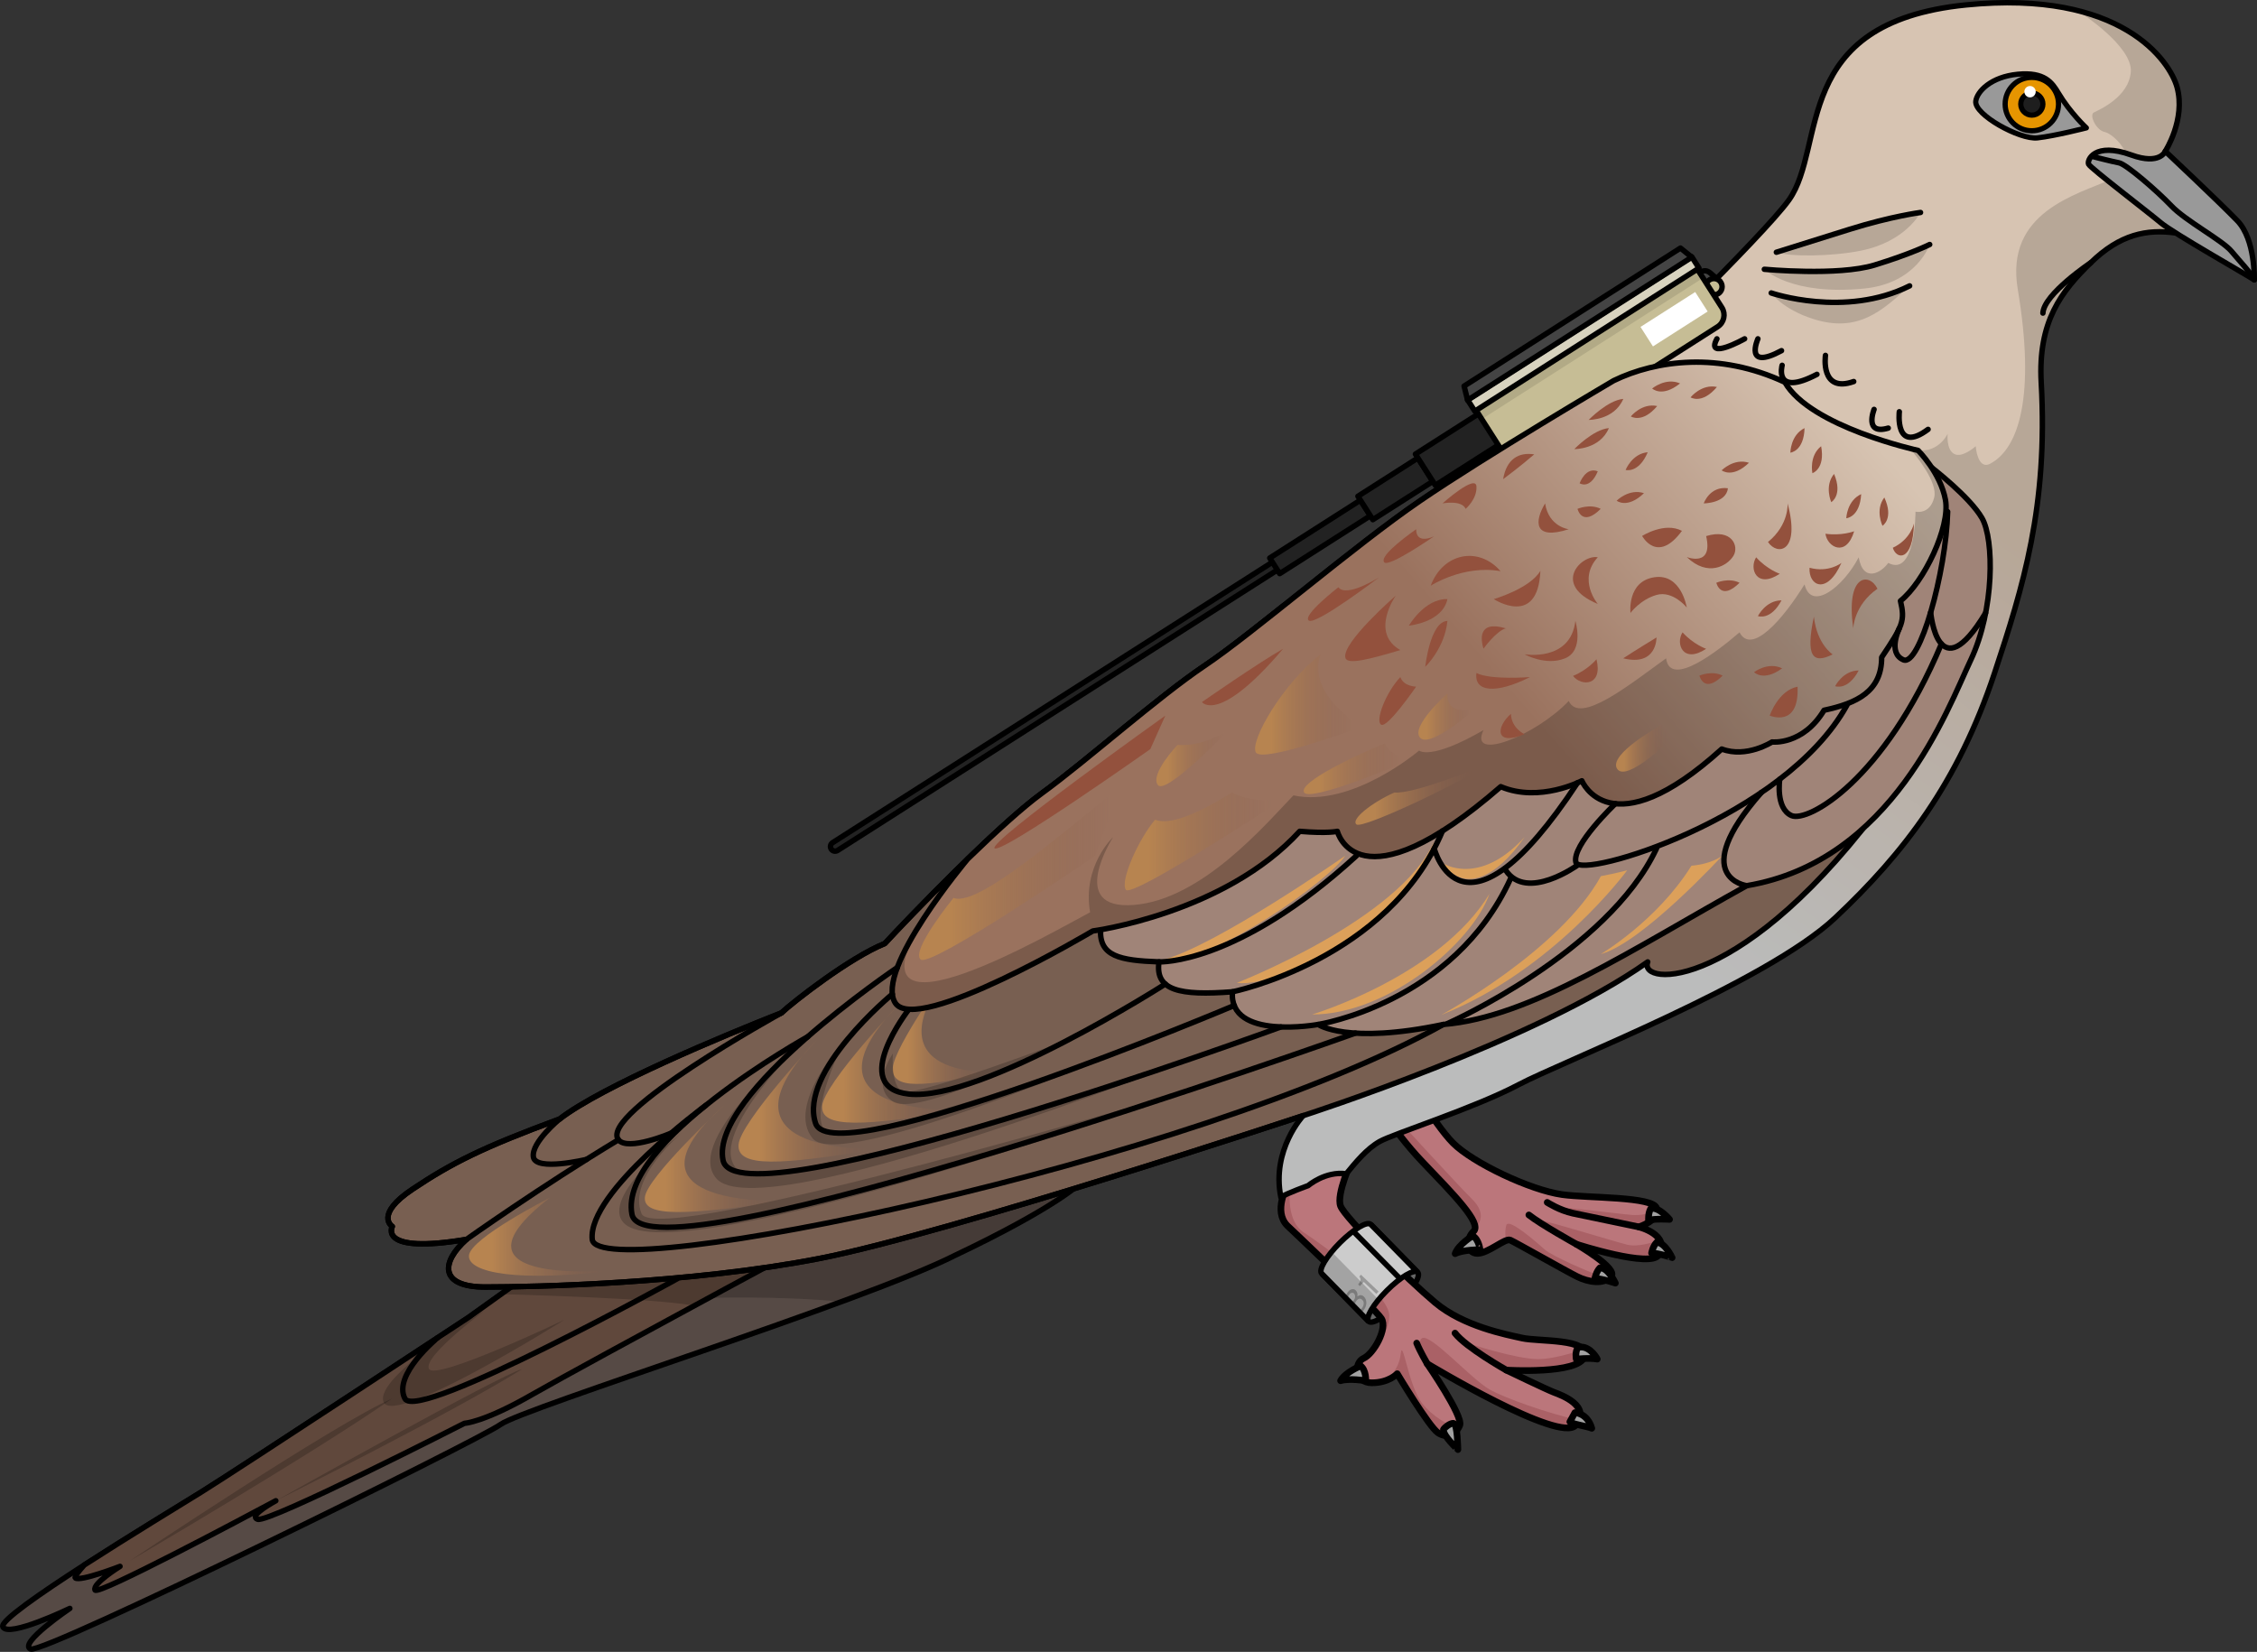 <?xml version="1.0" encoding="utf-8"?>
<!-- Generator: Adobe Illustrator 25.2.1, SVG Export Plug-In . SVG Version: 6.00 Build 0)  -->
<svg version="1.1" id="Camada_1" xmlns="http://www.w3.org/2000/svg" xmlns:xlink="http://www.w3.org/1999/xlink" x="0px" y="0px"
	 width="414.707px" height="303.54px" viewBox="0 0 414.707 303.54" enable-background="new 0 0 414.707 303.54"
	 xml:space="preserve">
<rect x="0" y="0" width="414.707" height="303.54" fill="#333333" stroke="none"/>
<g>
	<path fill="#666666" stroke="#000000" stroke-miterlimit="10" d="M251.47,242.807c0.636,0.636,3.17-0.868,5.661-3.36
		c2.491-2.491,3.995-5.026,3.36-5.661l-8.622-8.798c0.636,0.636-0.868,3.17-3.36,5.661c-2.491,2.491-5.026,3.995-5.661,3.36
		L251.47,242.807z"/>
	<g>
		<path fill="#BB767B" d="M270.745,226.288c-1.395,1.27-1.301,4.031,0.715,4.031c2.014,0,5.09-2.863,6.045-2.439
			c0.955,0.424,10.141,5.633,12.262,6.693c2.121,1.062,4.881,1.484,6.26,0c1.379-1.484-6.365-5.939-6.365-5.939
			s13.73,4.459,15.168,1.91c2.08-3.684-3.711-5.092-3.711-5.092s3.818-1.168,3.287-3.395c-0.529-2.229-12.605-1.883-17.361-2.547
			c-5.898-0.822-16.434-5.846-20.041-9.453c-3.605-3.605-9.738-14.215-9.738-14.215l-6.111,3.926c0,0,4.457,7.701,10.168,13.684
			C267.048,219.454,272.378,224.8,270.745,226.288z"/>
		<g>
			<path fill="#AA6166" d="M295.515,234.99c-3.938-1.297-10.441-4.312-11.565-5.289c-1.533-1.332-6.767-6.004-7.178-4.555
				c-0.408,1.447,0,2.801,0,2.801l0,0c0.305-0.109,0.555-0.145,0.732-0.066c0.955,0.424,10.141,5.633,12.262,6.693
				C291.653,235.519,294.04,235.949,295.515,234.99z"/>
			<path fill="#AA6166" d="M286.364,222.044c0.785,0.566,8,2.186,8,2.186l8.148,1.715c-0.767-0.336-1.395-0.492-1.395-0.492
				s3.234-0.994,3.328-2.891c-1.342,0.426-3.06,0.818-4.58,0.693C296.817,223.005,285.581,221.478,286.364,222.044z"/>
			<path fill="#AA6166" d="M255.847,206.835c1.57,2.143,3.439,4.486,5.475,6.617c5.354,5.611,10.356,10.646,9.652,12.494
				c0,0,0.002,0,0.002-0.002c2.025-2.379,0.994-4.178-0.84-5.955c-1.834-1.775-12.645-13.57-12.645-13.57L255.847,206.835z"/>
			<path fill="#AA6166" d="M304.829,230.544c0.629-1.113,0.533-2.016,0.1-2.738c-1.078,0.496-3.943,1.389-5.91,0.922
				c-2.391-0.566-18.1-5.473-16.734-4.498c1.084,0.773,6.848,3.756,9.191,4.959C295.253,230.296,303.716,232.517,304.829,230.544z"
				/>
		</g>
		
			<path fill="none" stroke="#000000" stroke-width="1.224" stroke-linecap="round" stroke-linejoin="round" stroke-miterlimit="10" d="
			M270.745,226.288c-1.395,1.27-1.301,4.031,0.715,4.031c2.014,0,5.09-2.863,6.045-2.439c0.955,0.424,10.141,5.633,12.262,6.693
			c2.121,1.062,4.881,1.484,6.26,0c1.379-1.484-6.365-5.939-6.365-5.939s13.73,4.459,15.168,1.91
			c2.08-3.684-3.711-5.092-3.711-5.092s3.818-1.168,3.287-3.395c-0.529-2.229-12.605-1.883-17.361-2.547
			c-5.898-0.822-16.434-5.846-20.041-9.453c-3.605-3.605-9.738-14.215-9.738-14.215l-6.111,3.926c0,0,4.457,7.701,10.168,13.684
			C267.048,219.454,272.378,224.8,270.745,226.288z"/>
		
			<path fill="none" stroke="#000000" stroke-width="1.224" stroke-linecap="round" stroke-linejoin="round" stroke-miterlimit="10" d="
			M301.118,225.452c0,0-9.621-1.986-12.1-2.516c-2.477-0.531-4.727-1.986-4.727-1.986"/>
		
			<path fill="none" stroke="#000000" stroke-width="1.224" stroke-linecap="round" stroke-linejoin="round" stroke-miterlimit="10" d="
			M289.661,228.634c0,0-6.621-3.682-8.742-5.379"/>
		
			<path fill="#A3A3A3" stroke="#000000" stroke-width="1.224" stroke-linecap="round" stroke-linejoin="round" stroke-miterlimit="10" d="
			M303.466,230.265c0,0,0.225-1.26,0.934-1.969c1.549,0,2.84,2.807,2.84,2.807S304.755,230.265,303.466,230.265z"/>
		
			<path fill="#A3A3A3" stroke="#000000" stroke-width="1.224" stroke-linecap="round" stroke-linejoin="round" stroke-miterlimit="10" d="
			M302.905,224.23c0,0-0.105-1.275,0.4-2.143c1.496-0.395,3.461,1.988,3.461,1.988S304.153,223.9,302.905,224.23z"/>
		
			<path fill="#A3A3A3" stroke="#000000" stroke-width="1.224" stroke-linecap="round" stroke-linejoin="round" stroke-miterlimit="10" d="
			M293.044,234.929c0,0,0.23-1.258,0.943-1.963c1.549,0.006,2.826,2.818,2.826,2.818S294.335,234.935,293.044,234.929z"/>
		
			<path fill="#A3A3A3" stroke="#000000" stroke-width="1.224" stroke-linecap="round" stroke-linejoin="round" stroke-miterlimit="10" d="
			M270.595,227.093c0,0-2.611,1.578-3.221,3.271c1.426-0.725,4.564-0.732,4.564-0.732S271.745,227.734,270.595,227.093z"/>
		<path fill="#564A45" d="M127.314,212.605l-41.238,29.49c0,0-41.933,27.633-49.148,32.115c-7.216,4.48-37.405,22.65-36.403,24.727
			c1.004,2.078,12.312-3.383,12.312-3.383s-9.545,6.459-7.209,7.467c2.336,1.004,82.254-38.297,86.363-41.277
			c4.109-2.98,66.791-22.576,83.586-31.111c17.941-8.521,22.701-13.002,22.701-13.002L127.314,212.605z"/>
		<path opacity="0.2" d="M130.205,238.503c0,0,12.771-0.43,24.391,0.695c8.91-3.287,16.547-6.312,20.98-8.566
			c17.941-8.521,22.701-13.002,22.701-13.002l-54.072-3.828c-8.848,1.408-15.127,2.375-15.738,2.381L130.205,238.503z"/>
		<path fill="none" stroke="#000000" stroke-linecap="round" stroke-linejoin="round" stroke-miterlimit="10" d="M127.314,212.605
			l-41.238,29.49c0,0-41.933,27.633-49.148,32.115c-7.216,4.48-37.405,22.65-36.403,24.727c1.004,2.078,12.312-3.383,12.312-3.383
			s-9.545,6.459-7.209,7.467c2.336,1.004,82.254-38.297,86.363-41.277c4.109-2.98,66.791-22.576,83.586-31.111
			c17.941-8.521,22.701-13.002,22.701-13.002L127.314,212.605z"/>
		<path fill="#60483C" d="M127.314,212.605l-41.238,29.49c0,0-41.933,27.633-49.148,32.115c-3.633,2.256-13.092,7.984-21.46,13.379
			c-1.16,1.299-1.835,2.201-1.639,2.361c0.884,0.725,8.225-2.119,8.225-2.119s-5.145,3.193-4.587,4.348
			c0.498,1.029,27.396-13.293,33.214-16.406c-1.765,0.984-4.85,2.883-3.348,3.406c2.052,0.717,38.011-17.641,38.011-17.641
			s3.498-0.123,12.625-5.387c9.129-5.26,63.381-34.457,63.381-34.457l1.447,0.096c0,0,3.529-3.32,6.42-6.219L127.314,212.605z"/>
		<path opacity="0.2" d="M92.07,237.81c0,0,29.074,0.721,35.463,2.146c5.107-2.766,15.318-8.385,15.318-8.385l-45.979,2.803
			L92.07,237.81z"/>
		<path fill="none" stroke="#000000" stroke-linecap="round" stroke-linejoin="round" stroke-miterlimit="10" d="M127.314,212.605
			l-41.238,29.49c0,0-41.933,27.633-49.148,32.115c-3.633,2.256-13.092,7.984-21.46,13.379c-1.16,1.299-1.835,2.201-1.639,2.361
			c0.884,0.725,8.225-2.119,8.225-2.119s-5.145,3.193-4.587,4.348c0.498,1.029,27.396-13.293,33.214-16.406
			c-1.765,0.984-4.85,2.883-3.348,3.406c2.052,0.717,38.011-17.641,38.011-17.641s3.498-0.123,12.625-5.387
			c9.129-5.26,63.381-34.457,63.381-34.457l1.447,0.096c0,0,3.529-3.32,6.42-6.219L127.314,212.605z"/>
		<path opacity="0.2" d="M89.037,240.835c0,0-20.384,12.197-18.553,16.803c1.832,4.607,33.23-15.123,33.23-15.123
			s-23.701,11.307-24.894,9.039C77.627,249.286,89.037,240.835,89.037,240.835z"/>
		<path opacity="0.2" d="M23.848,286.814c0,0,37.772-25.305,48.166-29.801C57.324,267.247,23.848,286.814,23.848,286.814z"/>
		<path opacity="0.2" d="M50.681,275.773c0,0,41.573-23.35,45.255-24.186C82.887,259.745,50.681,275.773,50.681,275.773z"/>
		<path fill="#BB767B" d="M236.542,217.884c0,0-2.67,4.674,0,7.344c0,0,16.119,15.232,17.287,17.068
			c1.168,1.836-1.434,6.463-3.27,7.297c-1.836,0.832-1.668,4.506,1.502,4.506c3.17,0,4.672-1.668,4.672-1.668
			s5.817,9.721,7.484,10.848c1.67,1.125,3.336,0.289,4.006-1.379c0.668-1.67-5.982-11.307-5.982-11.307s24.48,14.773,27.318,11.268
			c2.838-3.504-2.67-5.506-4.004-6.006c-1.336-0.502-8.783-4.092-8.783-4.092s13.346,0.834,14.381-2.504
			c1.035-3.338-8.453-2.715-11.459-3.383c-3.004-0.666-10.795-2.164-15.967-6.502c-5.174-4.34-16.572-15.574-17.406-17.744
			c-0.836-2.17,2.068-8.418,2.068-8.418L236.542,217.884z"/>
		<g>
			<path fill="#AA6166" d="M257.386,248.701c-0.328,2.916-2.111,4.285-2.111,4.285l-0.658,0.691
				c1.418-0.494,2.117-1.246,2.117-1.246s5.817,9.721,7.484,10.848c1.492,1.006,2.975,0.439,3.754-0.881
				c-1.822-0.434-4.772-2.105-6.697-4.574C258.796,254.644,257.714,245.783,257.386,248.701z"/>
			<path fill="#AA6166" d="M269.657,246.806c0,0,2.691,2.232,5.137,3.787c0.715,0.455,1.906,0.867,3.225,1.225
				c3.34,0.111,12.295,0.152,13.135-2.559c0.164-0.531,0.06-0.961-0.238-1.312c-2.6,0.896-5.904,1.793-8.225,1.799
				C278.509,249.759,269.657,246.806,269.657,246.806z"/>
			<path fill="#AA6166" d="M253.829,242.296c0.668,1.049,0.104,3.006-0.844,4.648c1.4-1.484,2.234-3.203,2.289-5.111
				c0.115-4.064-12.547-13.359-15.684-15.334c-3.137-1.975-2.604-7.311-2.604-7.311l-0.955-0.205
				c-0.615,1.545-1.355,4.381,0.51,6.244C236.542,225.228,252.661,240.46,253.829,242.296z"/>
			<path fill="#AA6166" d="M289.56,261.861c0.252-0.311,0.418-0.605,0.547-0.891c-5.635-1.225-13.717-4.102-16.428-5.66
				c-3.436-1.977-10.854-10.34-12.404-9.41c-0.953,0.57,0.334,3.115,1.469,4.992C266.2,252.947,286.96,265.074,289.56,261.861z"/>
		</g>
		
			<path fill="none" stroke="#000000" stroke-width="1.224" stroke-linecap="round" stroke-linejoin="round" stroke-miterlimit="10" d="
			M236.542,217.884c0,0-2.67,4.674,0,7.344c0,0,16.119,15.232,17.287,17.068c1.168,1.836-1.434,6.463-3.27,7.297
			c-1.836,0.832-1.668,4.506,1.502,4.506c3.17,0,4.672-1.668,4.672-1.668s5.817,9.721,7.484,10.848
			c1.67,1.125,3.336,0.289,4.006-1.379c0.668-1.67-5.982-11.307-5.982-11.307s24.48,14.773,27.318,11.268
			c2.838-3.504-2.67-5.506-4.004-6.006c-1.336-0.502-8.783-4.092-8.783-4.092s13.346,0.834,14.381-2.504
			c1.035-3.338-8.453-2.715-11.459-3.383c-3.004-0.666-10.795-2.164-15.967-6.502c-5.174-4.34-16.572-15.574-17.406-17.744
			c-0.836-2.17,2.068-8.418,2.068-8.418L236.542,217.884z"/>
		
			<path fill="#A3A3A3" stroke="#000000" stroke-width="1.224" stroke-linecap="round" stroke-linejoin="round" stroke-miterlimit="10" d="
			M288.45,261.263l0.926-1.686c0,0,2.285,0.053,3.1,2.881C291.606,262.077,288.612,261.642,288.45,261.263z"/>
		
			<path fill="#A3A3A3" stroke="#000000" stroke-width="1.224" stroke-linecap="round" stroke-linejoin="round" stroke-miterlimit="10" d="
			M289.624,249.745c0,0-0.272-1.361,0.326-2.123c1.74-0.543,3.211,1.416,3.535,2.123
			C291.909,249.472,289.624,249.745,289.624,249.745z"/>
		<linearGradient id="SVGID_1_" gradientUnits="userSpaceOnUse" x1="225.304" y1="167.929" x2="323.959" y2="25.92">
			<stop  offset="0.227" style="stop-color:#DCDDDD"/>
			<stop  offset="0.802" style="stop-color:#D7C4B2"/>
		</linearGradient>
		<path fill="url(#SVGID_1_)" d="M397.855,27.795c0,0,3.78-5.851,2.169-11.759c-1.292-4.737-10.126-18.006-38.79-15.133
			c-32.345,3.241-25.547,25.996-32.519,35.826c-4.615,6.506-32.222,33.219-32.222,33.219s-23.51,13.843-35.561,22.077
			c-12.053,8.234-30.725,24.35-39.475,30.225c-8.75,5.875-21.751,17.5-30.001,23.5s-24.625,23-28.875,27.624
			c-6.5,2.625-16.875,10.75-19,12.75c-10.5,4.125-33,13.5-40.75,19.5c-14.25,5.25-19.875,8.125-26.999,12.875
			c-7.126,4.75-3.75,6.875-3.75,6.875s-2.75,5.125,13.624,2.375c-4.624,4.125-5.124,8.75,3.5,8.75c8.625,0,37.625-0.625,61.375-5.25
			s88.876-26.25,88.876-26.25s-5.881,6.291-4.104,14.99c1.139-0.732,5.012-2.123,5.012-2.123s3.141-2.705,7.004-2.178
			c1.707-2.074,3.701-4.553,6.141-5.936c2.441-1.383,17.477-6.164,25.477-10.414s45.572-18.796,58.197-30.67
			c12.625-11.875,22.609-24.821,29.303-45.003c5.258-15.854,9.839-30.595,8.574-53.342c-0.628-11.289,3.722-16.793,9.097-22.043
			s10.318-6.204,15.627-5.472C400.34,35.416,397.855,27.795,397.855,27.795z"/>
		
			<path fill="#A3A3A3" stroke="#000000" stroke-width="1.224" stroke-linecap="round" stroke-linejoin="round" stroke-miterlimit="10" d="
			M265.208,262.724c0-0.17,1.197-1.303,1.904-1.168c0.709,0.135,0.762,4.812,0.762,4.812S265.208,263.921,265.208,262.724z"/>
		
			<path fill="#A3A3A3" stroke="#000000" stroke-width="1.224" stroke-linecap="round" stroke-linejoin="round" stroke-miterlimit="10" d="
			M250.018,250.995c0,0-2.828,1.145-3.697,2.719c1.522-0.488,4.623,0,4.623,0S251.052,251.81,250.018,250.995z"/>
		
			<path fill="none" stroke="#000000" stroke-width="1.224" stroke-linecap="round" stroke-linejoin="round" stroke-miterlimit="10" d="
			M276.772,251.763c0,0-7.434-4.191-9.424-6.793"/>
		
			<path fill="none" stroke="#000000" stroke-width="1.224" stroke-linecap="round" stroke-linejoin="round" stroke-miterlimit="10" d="
			M262.241,250.593c0,0-1.32-2.256-1.934-3.787"/>
		<path opacity="0.15" d="M399.785,42.809c0.555-7.393-1.93-15.014-1.93-15.014s3.936-6.104,2.169-11.759
			c-1.12-3.583-5.757-11.053-17.726-13.697c0.016,0.014,9.531,6.15,9.225,10.82c-0.309,4.676-5.902,7.059-6.795,7.507
			c-0.895,0.448,0.398,3.295,2.039,3.603c1.639,0.307,7.568,5.84,1.189,8.672c-6.377,2.832-19.586,6.017-17.213,20.182
			c3.287,19.62,0.22,29.285-5.059,32.084c-2.347,1.245-2.664-3.212-2.664-3.212s-2.462,2.241-3.962,1.415
			c-1.5-0.826-1.191-3.701-1.191-3.701s-1.885,4.09-6.455,2.82c-4.853,1.805-1.678,7.09-1.678,7.09l-53.768,73.982l-76.67,41.275
			l0.484,6.514c11.551-3.693,19.676-6.391,19.676-6.391s-5.881,6.291-4.104,14.99c1.139-0.732,5.012-2.123,5.012-2.123
			s3.141-2.705,7.004-2.178c1.707-2.074,3.701-4.553,6.141-5.936c2.441-1.383,17.477-6.164,25.477-10.414
			s45.572-18.796,58.197-30.67c12.625-11.875,22.53-25.838,29.303-45.003c9.715-27.491,9.274-46.335,8.574-53.342
			c-1.125-11.25,3.722-16.793,9.097-22.043S394.477,42.077,399.785,42.809z"/>
		<path fill="#785F51" d="M235.931,111.23c-5.723,4.554-10.916,8.633-14.473,11.02c-8.75,5.875-21.751,17.5-30.001,23.5
			s-24.625,23-28.875,27.624c-6.5,2.625-16.875,10.75-19,12.75c-10.5,4.125-33,13.5-40.75,19.5
			c-14.25,5.25-19.875,8.125-26.999,12.875c-7.126,4.75-3.75,6.875-3.75,6.875s-2.75,5.125,13.624,2.375
			c-4.624,4.125-5.124,8.75,3.5,8.75c8.625,0,37.625-0.625,61.375-5.25s88.876-26.25,88.876-26.25s43.035-13.842,63.301-28.247
			c-1.832,4.542,17.674,5.939,44.19-30.596C331.179,129.859,276.706,118.043,235.931,111.23z"/>
		<linearGradient id="SVGID_2_" gradientUnits="userSpaceOnUse" x1="86.164" y1="227.267" x2="113.717" y2="227.267">
			<stop  offset="0.152" style="stop-color:#B78450"/>
			<stop  offset="0.913" style="stop-color:#875F4F;stop-opacity:0"/>
		</linearGradient>
		<path fill="url(#SVGID_2_)" d="M101.003,220.104c0,0-14.568,7.417-14.833,10.595c-0.265,3.179,9.006,5.033,27.548,2.649
			C113.717,233.348,79.548,236.792,101.003,220.104z"/>
		<linearGradient id="SVGID_3_" gradientUnits="userSpaceOnUse" x1="118.478" y1="212.923" x2="144.443" y2="212.923">
			<stop  offset="0.152" style="stop-color:#B78450"/>
			<stop  offset="0.913" style="stop-color:#875F4F;stop-opacity:0"/>
		</linearGradient>
		<path fill="url(#SVGID_3_)" d="M133.053,203.124c0,0-14.304,13.29-14.568,16.915c-0.265,3.625,7.417,3.323,25.958,0.604
			C144.443,220.643,111.598,222.153,133.053,203.124z"/>
		<linearGradient id="SVGID_4_" gradientUnits="userSpaceOnUse" x1="135.695" y1="202.185" x2="161.66" y2="202.185">
			<stop  offset="0.152" style="stop-color:#B78450"/>
			<stop  offset="0.913" style="stop-color:#875F4F;stop-opacity:0"/>
		</linearGradient>
		<path fill="url(#SVGID_4_)" d="M150.27,190.92c0,0-14.303,15.279-14.568,19.447c-0.265,4.167,7.417,3.82,25.958,0.695
			C161.66,211.061,128.815,212.798,150.27,190.92z"/>
		<linearGradient id="SVGID_5_" gradientUnits="userSpaceOnUse" x1="151.058" y1="195.19" x2="177.023" y2="195.19">
			<stop  offset="0.152" style="stop-color:#B78450"/>
			<stop  offset="0.913" style="stop-color:#875F4F;stop-opacity:0"/>
		</linearGradient>
		<path fill="url(#SVGID_5_)" d="M165.633,184.081c0,0-14.304,15.068-14.568,19.177c-0.265,4.109,7.417,3.767,25.958,0.685
			C177.023,203.943,144.178,205.655,165.633,184.081z"/>
		<linearGradient id="SVGID_6_" gradientUnits="userSpaceOnUse" x1="164.037" y1="188.583" x2="182.851" y2="188.583">
			<stop  offset="0.152" style="stop-color:#B78450"/>
			<stop  offset="0.913" style="stop-color:#875F4F;stop-opacity:0"/>
		</linearGradient>
		<path fill="url(#SVGID_6_)" d="M174.598,177.988c0,0-10.364,14.371-10.556,18.29c-0.192,3.919,5.374,3.593,18.808,0.653
			C182.851,196.932,159.052,198.565,174.598,177.988z"/>
		<path fill="none" stroke="#000000" stroke-linecap="round" stroke-linejoin="round" stroke-miterlimit="10" d="M235.931,111.23
			c-5.723,4.554-10.916,8.633-14.473,11.02c-8.75,5.875-21.751,17.5-30.001,23.5s-24.625,23-28.875,27.624
			c-6.5,2.625-16.875,10.75-19,12.75c-10.5,4.125-33,13.5-40.75,19.5c-14.25,5.25-19.875,8.125-26.999,12.875
			c-7.126,4.75-3.75,6.875-3.75,6.875s-2.75,5.125,13.624,2.375c-4.624,4.125-5.124,8.75,3.5,8.75c8.625,0,37.625-0.625,61.375-5.25
			s88.876-26.25,88.876-26.25s43.035-13.842,63.301-28.247c-1.832,4.542,17.674,5.939,44.19-30.596
			C331.179,129.859,276.706,118.043,235.931,111.23z"/>
		<path fill="none" stroke="#000000" stroke-linecap="round" stroke-linejoin="round" stroke-miterlimit="10" d="M397.855,27.795
			c0,0,3.78-5.851,2.169-11.759c-1.292-4.737-10.126-18.006-38.79-15.133c-32.345,3.241-25.547,25.996-32.519,35.826
			c-4.615,6.506-32.222,33.219-32.222,33.219s-23.51,13.843-35.561,22.077c-12.053,8.234-30.725,24.35-39.475,30.225
			c-8.75,5.875-21.751,17.5-30.001,23.5s-24.625,23-28.875,27.624c-6.5,2.625-16.875,10.75-19,12.75c-10.5,4.125-33,13.5-40.75,19.5
			c-14.25,5.25-19.875,8.125-26.999,12.875c-7.126,4.75-3.75,6.875-3.75,6.875s-2.75,5.125,13.624,2.375
			c-4.624,4.125-5.124,8.75,3.5,8.75c8.625,0,37.625-0.625,61.375-5.25s88.876-26.25,88.876-26.25s-5.881,6.291-4.104,14.99
			c1.139-0.732,5.012-2.123,5.012-2.123s3.141-2.705,7.004-2.178c1.707-2.074,3.701-4.553,6.141-5.936
			c2.441-1.383,17.477-6.164,25.477-10.414s45.572-18.796,58.197-30.67c12.625-11.875,22.609-24.821,29.303-45.003
			c5.258-15.854,9.839-30.595,8.574-53.342c-0.628-11.289,3.722-16.793,9.097-22.043s10.318-6.204,15.627-5.472
			C400.34,35.416,397.855,27.795,397.855,27.795z"/>
		<path fill="#999999" d="M383.354,23.5c0,0-2.971-2.763-5.148-6.418c-1.132-1.9-2.497-3.918-7.449-3.445
			c-4.95,0.474-7.484,3.187-7.722,4.95c-0.334,2.475,8.089,7.115,11.329,6.751C377.604,24.975,383.354,23.5,383.354,23.5z"/>
		
			<path fill="none" stroke="#000000" stroke-width="0.957" stroke-linecap="round" stroke-linejoin="round" stroke-miterlimit="10" d="
			M383.354,23.5c0,0-2.971-2.763-5.148-6.418c-1.132-1.9-2.497-3.918-7.449-3.445c-4.95,0.474-7.484,3.187-7.722,4.95
			c-0.334,2.475,8.089,7.115,11.329,6.751C377.604,24.975,383.354,23.5,383.354,23.5z"/>
		<g>
			<g>
				<path fill="#222222" stroke="#000000" stroke-linecap="round" stroke-linejoin="round" stroke-miterlimit="10" d="
					M234.677,104.759L153.9,156.28c-0.396,0.252-0.921,0.137-1.174-0.26c-0.253-0.396-0.136-0.921,0.26-1.174l80.777-51.521
					c0.396-0.252,0.921-0.137,1.174,0.26C235.189,103.982,235.072,104.507,234.677,104.759z"/>
				
					<rect x="232.669" y="97.029" transform="matrix(0.843 -0.538 0.538 0.843 -15.036 145.921)" fill="#222222" stroke="#000000" stroke-linecap="round" stroke-linejoin="round" stroke-miterlimit="10" width="19.763" height="3.399"/>
				
					<rect x="249.856" y="87.349" transform="matrix(0.843 -0.538 0.538 0.843 -8.116 151.98)" fill="#222222" stroke="#000000" stroke-linecap="round" stroke-linejoin="round" stroke-miterlimit="10" width="13.077" height="5.099"/>
				
					<rect x="260.198" y="77.125" transform="matrix(0.843 -0.538 0.538 0.843 -0.769 158.413)" fill="#222222" stroke="#000000" stroke-linecap="round" stroke-linejoin="round" stroke-miterlimit="10" width="21.79" height="6.799"/>
			</g>
			<g>
				<g>
					<path fill="#444444" stroke="#000000" stroke-linecap="round" stroke-linejoin="round" stroke-miterlimit="10" d="
						M314.326,50.231c-0.566-0.511-1.21-0.647-1.908-0.201c-0.699,0.446-0.978,1.258-0.622,1.815
						c0.097,0.152,0.233,0.265,0.39,0.346l1.469,1.304l2.323-1.846L314.326,50.231z"/>
					
						<circle fill="#C6BD95" stroke="#000000" stroke-linecap="round" stroke-linejoin="round" stroke-miterlimit="10" cx="314.921" cy="52.689" r="1.501"/>
				</g>
			</g>
			<g>
				<path fill="#C6BD95" d="M315.602,60.038l-36.357,23.189c-1.187,0.757-2.763,0.409-3.521-0.779l-5.794-9.084l40.656-25.931
					l5.794,9.084C317.138,57.704,316.789,59.28,315.602,60.038z"/>
				
					<rect x="267.334" y="60.052" transform="matrix(0.843 -0.538 0.538 0.843 12.247 166.491)" fill="#B2AA86" width="48.222" height="4.411"/>
				<path fill="none" stroke="#000000" stroke-linecap="round" stroke-linejoin="round" stroke-miterlimit="10" d="M315.602,60.038
					l-36.357,23.189c-1.187,0.757-2.763,0.409-3.521-0.779l-5.794-9.084l40.656-25.931l5.794,9.084
					C317.138,57.704,316.789,59.28,315.602,60.038z"/>
				
					<rect x="301.654" y="56.616" transform="matrix(0.843 -0.538 0.538 0.843 16.676 174.636)" fill="#FFFFFF" width="11.926" height="4.249"/>
				
					<rect x="266.5" y="60.203" transform="matrix(0.843 -0.538 0.538 0.843 12.602 166.086)" fill="#D8D3BF" stroke="#000000" stroke-linecap="round" stroke-linejoin="round" stroke-miterlimit="10" width="48.856" height="2.489"/>
				<polygon fill="#444444" stroke="#000000" stroke-linecap="round" stroke-linejoin="round" stroke-miterlimit="10" points="
					308.775,45.584 269.018,70.942 269.663,73.534 310.854,47.262 				"/>
			</g>
		</g>
		<path opacity="0.15" d="M325.449,53.836c0,0,13.537,4.651,25.432-1.305c-5.061,4.585-9.456,8.689-17.665,6.098
			C327.494,56.822,325.449,53.836,325.449,53.836z"/>
		<path opacity="0.15" d="M324.184,49.483c0,0,13.527,1.281,20.259-0.781c6.731-2.062,10.125-3.775,10.125-3.775
			s-2.345,7.118-12.006,8.091C329.088,54.376,324.184,49.483,324.184,49.483z"/>
		<path opacity="0.15" d="M326.393,46.351c0,0,6.762-2.13,13.533-4.24c7.615-2.374,12.957-3.067,12.957-3.067
			s-2.694,5.385-11.029,7.033C336.473,47.141,328.897,47.211,326.393,46.351z"/>
		<path fill="none" stroke="#000000" stroke-linecap="round" stroke-linejoin="round" stroke-miterlimit="10" d="M325.449,53.836
			c0,0,13.537,4.651,25.432-1.305"/>
		<path fill="none" stroke="#000000" stroke-linecap="round" stroke-linejoin="round" stroke-miterlimit="10" d="M324.184,49.483
			c0,0,13.527,1.281,20.259-0.781c6.731-2.062,10.125-3.775,10.125-3.775"/>
		<path fill="none" stroke="#000000" stroke-linecap="round" stroke-linejoin="round" stroke-miterlimit="10" d="M326.393,46.351
			c0,0,6.762-2.13,13.533-4.24c7.615-2.374,12.957-3.067,12.957-3.067"/>
		<path fill="#A08478" d="M354.923,85.918c0,0,6.998,5.368,9.258,9.294s2.277,16.87-2.055,26.037
			c-4.334,9.167-14.418,37-41.168,41.5c-20.75,11.499-39.75,24.249-55.75,25.499c-17.75,3.75-23,0-23,0s-16.5,3-15.75-6
			c-9.75,0.75-14.25-0.25-13.5-5.5c-7.251-0.25-10.968-1.064-10.733-5.906c9.233-14.593,119.984-61.593,119.984-61.593
			L354.923,85.918z"/>
		<path fill="none" stroke="#000000" stroke-linecap="round" stroke-linejoin="round" stroke-miterlimit="10" d="M354.923,85.918
			c0,0,6.998,5.368,9.258,9.294s2.277,16.87-2.055,26.037c-4.334,9.167-14.418,37-41.168,41.5
			c-20.75,11.499-39.75,24.249-55.75,25.499c-17.75,3.75-23,0-23,0s-16.5,3-15.75-6c-9.75,0.75-14.25-0.25-13.5-5.5
			c-7.251-0.25-10.968-1.064-10.733-5.906c9.233-14.593,119.984-61.593,119.984-61.593L354.923,85.918z"/>
		<linearGradient id="SVGID_7_" gradientUnits="userSpaceOnUse" x1="253.375" y1="148.435" x2="359.55" y2="55.974">
			<stop  offset="0.227" style="stop-color:#9A725E"/>
			<stop  offset="0.802" style="stop-color:#D7C4B2"/>
		</linearGradient>
		<path fill="url(#SVGID_7_)" d="M221.458,122.25c-8.75,5.875-21.751,17.5-30.001,23.5c-3.574,2.6-8.676,7.266-13.654,12.095l0,0
			c0,0-17.191,20.406-13.303,26.455c3.889,6.049,36.291-13.227,36.291-13.227s24.196-3.19,38.022-18.312
			c5.184,0.433,6.912,0,6.912,0s3.672,14.691,30.027-8.208c7.127,3.023,14.904-1.08,14.904-1.08s5.184,12.745,25.707-5.833
			c4.535,1.729,9.236-1.296,9.236-1.296s5.668,0.648,9.557-5.833c6.049-1.296,10.586-3.456,10.586-9.721
			c3.889-5.832,4.32-6.697,3.455-10.369c4.32-3.457,9.184-13.609,8.264-18.578c-0.918-4.969-5.023-9.073-5.023-9.073
			s-19.799-4.321-24.48-12.529c-12.025-5.616-23.628-4.506-31.465-0.294c0,0-23.51,13.843-35.561,22.077
			C248.88,100.259,230.208,116.375,221.458,122.25z"/>
		<path opacity="0.2" d="M350.931,82.407c1.223,1.418,5.156,6.258,4.465,9.011c-0.816,3.249-3.438,2.601-3.438,2.601
			s0.021,12.069-5.01,9.419c-1.232,1.781-4.588,3.757-5.426-1.029c-2.771,5.343-8.684,10.09-9.949,4.973
			c-4.008,6.491-9.75,13.034-11.945,8.812c-3.672,3.166-12.762,10.394-13.492,4.774c-6.852,4.934-15.854,12.229-17.895,7.843
			c-6.053,6.377-18.506,11.29-15.656,5.351c-9.812,5.669-11.832,3.754-11.832,3.754s-12.332,10.554-23.096,8.239
			c-5.277,5.494-16.885,19.156-29.337,20.134c-12.453,0.979-3.799-12.46-3.799-12.46s-5.699,5.318-4.221,13.811
			c-6.543,3.427-45.063,25.919-31.088,1.915c-3.602,5.663-6.574,11.849-4.713,14.744c3.889,6.049,36.291-13.227,36.291-13.227
			s24.196-3.19,38.022-18.312c5.184,0.433,6.912,0,6.912,0s3.672,14.691,30.027-8.208c7.127,3.023,14.904-1.08,14.904-1.08
			s5.184,12.745,25.707-5.833c4.535,1.729,9.236-1.296,9.236-1.296s5.668,0.648,9.557-5.833c6.049-1.296,10.586-3.456,10.586-9.721
			c3.889-5.832,4.32-6.697,3.455-10.369c4.32-3.457,9.184-13.609,8.264-18.578c-0.912-4.933-4.959-9.008-5.018-9.067l-0.021-0.009
			C352.366,82.755,351.823,82.634,350.931,82.407z"/>
		<path fill="none" stroke="#000000" stroke-linecap="round" stroke-linejoin="round" stroke-miterlimit="10" d="M221.458,122.25
			c-8.75,5.875-21.751,17.5-30.001,23.5c-3.574,2.6-8.676,7.266-13.654,12.095l0,0c0,0-17.191,20.406-13.303,26.455
			c3.889,6.049,36.291-13.227,36.291-13.227s24.196-3.19,38.022-18.312c5.184,0.433,6.912,0,6.912,0s3.672,14.691,30.027-8.208
			c7.127,3.023,14.904-1.08,14.904-1.08s5.184,12.745,25.707-5.833c4.535,1.729,9.236-1.296,9.236-1.296s5.668,0.648,9.557-5.833
			c6.049-1.296,10.586-3.456,10.586-9.721c3.889-5.832,4.32-6.697,3.455-10.369c4.32-3.457,9.184-13.609,8.264-18.578
			c-0.918-4.969-5.023-9.073-5.023-9.073s-19.799-4.321-24.48-12.529c-12.025-5.616-23.628-4.106-31.465-0.294
			c0,0-23.51,13.843-35.561,22.077C248.88,100.259,230.208,116.375,221.458,122.25z"/>
		<linearGradient id="SVGID_8_" gradientUnits="userSpaceOnUse" x1="168.871" y1="159.925" x2="207.471" y2="159.925">
			<stop  offset="0.152" style="stop-color:#B78450"/>
			<stop  offset="0.913" style="stop-color:#875F4F;stop-opacity:0"/>
		</linearGradient>
		<path fill="url(#SVGID_8_)" d="M175.203,164.989c0,0-7.918,9.706-6.045,11.323c1.873,1.617,32.098-19.062,32.098-19.062
			s3.66-10.992,6.215-13.803C200.234,148.471,180.141,167.117,175.203,164.989z"/>
		<linearGradient id="SVGID_9_" gradientUnits="userSpaceOnUse" x1="206.654" y1="154.613" x2="236.12" y2="154.613">
			<stop  offset="0.152" style="stop-color:#B78450"/>
			<stop  offset="0.913" style="stop-color:#875F4F;stop-opacity:0"/>
		</linearGradient>
		<path fill="url(#SVGID_9_)" d="M236.12,146.625c0,0-5.375,1.375-9.75-1c-6,3.75-11.375,6.125-14.125,5
			c-3,3.5-6.501,11.25-5.376,12.875S236.12,146.625,236.12,146.625z"/>
		<linearGradient id="SVGID_10_" gradientUnits="userSpaceOnUse" x1="230.611" y1="129.454" x2="250.37" y2="129.454">
			<stop  offset="0.152" style="stop-color:#B78450"/>
			<stop  offset="0.913" style="stop-color:#875F4F;stop-opacity:0"/>
		</linearGradient>
		<path fill="url(#SVGID_10_)" d="M250.37,133.5c0,0-10.25-5.5-7.75-13.25c-6.875,5.375-13,15.875-11.875,18
			C231.87,140.375,250.37,133.5,250.37,133.5z"/>
		<linearGradient id="SVGID_11_" gradientUnits="userSpaceOnUse" x1="212.47" y1="139.105" x2="226.125" y2="139.105">
			<stop  offset="0.152" style="stop-color:#B78450"/>
			<stop  offset="0.913" style="stop-color:#875F4F;stop-opacity:0"/>
		</linearGradient>
		<path fill="url(#SVGID_11_)" d="M226.12,133.75c0.301-0.225-11.875,12.501-13.375,10.501s3.625-7.376,3.625-7.376
			S221.12,137.5,226.12,133.75z"/>
		<path fill="#93513D" d="M214.12,131.5l-2.762,6.158c0,0-27.364,19.343-28.614,18.218S214.12,131.5,214.12,131.5z"/>
		<path fill="#93513D" d="M220.85,129.01c0,0,3.035,4.198,14.906-9.788C231.171,121.82,220.85,129.01,220.85,129.01z"/>
		<path fill="#93513D" d="M245.917,107.916c0,0-6.727,5.197-5.426,6.114c1.299,0.917,12.916-7.949,12.916-7.949
			S247.446,109.903,245.917,107.916z"/>
		<path fill="#93513D" d="M256.464,109.445c0,0-4.816,6.802,0.84,10.012c-5.654,1.681-9.682,2.742-10.088,1.452
			C246.376,118.234,256.464,109.445,256.464,109.445z"/>
		<linearGradient id="SVGID_12_" gradientUnits="userSpaceOnUse" x1="260.619" y1="131.669" x2="271.288" y2="131.669">
			<stop  offset="0.152" style="stop-color:#B78450"/>
			<stop  offset="0.913" style="stop-color:#875F4F;stop-opacity:0"/>
		</linearGradient>
		<path fill="url(#SVGID_12_)" d="M265.954,127.416c0,0-6.916,6.167-5,8.167c1.918,2,10.334-5.5,10.334-5.5
			S265.788,131.999,265.954,127.416z"/>
		<path fill="#93513D" d="M260.204,126.172c0,0-2.301-0.005-2.9-1.755c-2.682,2.834-4.682,8.083-3.516,8.75
			C254.954,133.833,260.204,126.172,260.204,126.172z"/>
		<path fill="#93513D" d="M280.122,134.916c0,0-2.418-1.083-2.5-3.75C274.872,133.583,274.622,137.166,280.122,134.916z"/>
		<linearGradient id="SVGID_13_" gradientUnits="userSpaceOnUse" x1="239.537" y1="141.251" x2="258.954" y2="141.251">
			<stop  offset="0.152" style="stop-color:#B78450"/>
			<stop  offset="0.913" style="stop-color:#875F4F;stop-opacity:0"/>
		</linearGradient>
		<path fill="url(#SVGID_13_)" d="M258.954,139.75c0,0-3.5-0.833-4.5-3.167c-4.832,2-16,7.167-14.832,9.042
			C240.788,147.5,258.954,139.75,258.954,139.75z"/>
		<linearGradient id="SVGID_14_" gradientUnits="userSpaceOnUse" x1="249.05" y1="146.157" x2="272.454" y2="146.157">
			<stop  offset="0.152" style="stop-color:#B78450"/>
			<stop  offset="0.913" style="stop-color:#875F4F;stop-opacity:0"/>
		</linearGradient>
		<path fill="url(#SVGID_14_)" d="M272.454,140.75c0,0-12.666,5.25-16.25,4.875c-4.166,1.875-8.084,4.958-6.959,5.875
			C250.372,152.416,270.038,143.083,272.454,140.75z"/>
		<path fill="#93513D" d="M281.122,124.416c0,0-7.25,0.583-9.834-0.75C270.788,127.166,274.872,127.583,281.122,124.416z"/>
		<path fill="#93513D" d="M263.517,98.534c0,0-3.307,1.684-3.313-1.284c-3.061,2.182-6.727,5.124-5.854,6.084
			C255.224,104.295,263.517,98.534,263.517,98.534z"/>
		<path fill="#DCA05A" d="M227.253,180.615c0,0,29.971-11.677,36.264-26.001C259.841,167.075,236.477,181.658,227.253,180.615z"/>
		<path fill="#DCA05A" d="M247.167,157.25c0,0-23.932,16.726-33.604,19.151C222.788,177.341,244.612,161.414,247.167,157.25z"/>
		<path fill="#DCA05A" d="M265.048,158.592c0,0,6.635,4.464,15.074-4.762C274.87,161.419,268.917,164.098,265.048,158.592z"/>
		<path fill="#DCA05A" d="M241.091,186.417c0,0,23.363-6.994,32.588-22.171C270.554,173.173,255.097,186.437,241.091,186.417z"/>
		<path fill="#DCA05A" d="M264.817,186.499c0,0,21.834-11.832,29.334-25.499c2.666-0.5,4.832-1.075,4.832-1.075
			S285.483,178.333,264.817,186.499z"/>
		<path fill="#DCA05A" d="M294.12,175.331c0,0,10.332-6.08,16.666-16.247c3.834-0.334,5.668-1.834,5.668-1.834
			S301.788,173.247,294.12,175.331z"/>
		<linearGradient id="SVGID_15_" gradientUnits="userSpaceOnUse" x1="296.93" y1="137.501" x2="306.954" y2="137.501">
			<stop  offset="0.152" style="stop-color:#B78450"/>
			<stop  offset="0.913" style="stop-color:#875F4F;stop-opacity:0"/>
		</linearGradient>
		<path fill="url(#SVGID_15_)" d="M306.954,135.922l-1.668-2.715c0,0-9.832,5.376-8.166,8.043
			C298.786,143.917,306.954,135.922,306.954,135.922z"/>
		<path opacity="0.2" d="M164.057,193.594c0,0-0.469,6.317,1.932,6.991c2.928,0.822,30.6-9.665,30.6-9.665
			s-27.514,14.761-32.531,11.487C159.83,199.656,164.057,193.594,164.057,193.594z"/>
		<path opacity="0.2" d="M155.338,190.92c0,0-6.99,13.485-3.662,16.979c3.328,3.494,55.795-15.38,55.795-15.38
			s-52.965,22.868-58.123,16.71C144.187,203.074,155.338,190.92,155.338,190.92z"/>
		<path opacity="0.2" d="M147.984,190.92c0,0-17.607,16.979-12.947,23.468c4.658,6.49,83.019-19.578,83.019-19.578
			s-78.36,31.061-86.431,21.742C125.289,209.238,147.984,190.92,147.984,190.92z"/>
		<path opacity="0.2" d="M125.338,208.109c0,0-10.131,8.41-7.455,14.91c2.676,6.5,101.839-23.104,101.839-23.104
			S123.9,234.394,114.633,224.74C110.045,219.96,125.338,208.109,125.338,208.109z"/>
		<path fill="#93513D" d="M336.739,120.25c0,0-2.893-1.831-3.449-6.947C331.733,120.644,333.067,122.08,336.739,120.25z"/>
		<path fill="#93513D" d="M340.521,115.464c0,0,0.111-4.274,4.449-7.278C343.524,105.182,339.075,105.389,340.521,115.464z"/>
		<path fill="#93513D" d="M351.677,96.176c0,0-0.564,2.917-3.885,4.477C348.438,102.876,351.511,103.246,351.677,96.176z"/>
		<path fill="#93513D" d="M338.349,103.438c0,0-2.32,1.854-5.859,0.891C332.267,107.63,335.675,109.445,338.349,103.438z"/>
		<path fill="#93513D" d="M328.456,92.502c0,0,0.322,3.898-3.604,7.095C326.56,102.172,330.874,101.507,328.456,92.502z"/>
		<path fill="#93513D" d="M337.185,126.095c0,0,1.445-2.892,4.338-2.892C339.521,126.984,337.185,126.095,337.185,126.095z"/>
		<path fill="#93513D" d="M345.894,96.621c0,0-1.418-2.906,0.34-5.203C348.021,95.307,345.894,96.621,345.894,96.621z"/>
		<path fill="#93513D" d="M339.237,95.234c0,0,0.111-3.23,2.742-4.434C341.731,95.072,339.237,95.234,339.237,95.234z"/>
		<path fill="#93513D" d="M336.479,92.273c0,0-1.316-2.952,0.518-5.188C338.649,91.033,336.479,92.273,336.479,92.273z"/>
		<path fill="#93513D" d="M333.013,86.953c0,0-0.66-3.164,1.608-4.959C335.397,86.202,333.013,86.953,333.013,86.953z"/>
		<path fill="#93513D" d="M328.966,83.179c0,0,0.016-3.231,2.607-4.513C331.454,82.944,328.966,83.179,328.966,83.179z"/>
		<path fill="#93513D" d="M316.341,86.423c0,0,2.279-2.291,5.023-1.385C318.278,88.001,316.341,86.423,316.341,86.423z"/>
		<path fill="#93513D" d="M297.046,92.007c0,0,2.279-2.291,5.023-1.385C298.983,93.585,297.046,92.007,297.046,92.007z"/>
		<path fill="#93513D" d="M298.69,86.359c0,0,1.189-3.006,4.068-3.257C301.093,87.044,298.69,86.359,298.69,86.359z"/>
		<path fill="#93513D" d="M299.653,76.52c0,0,2.023-2.519,4.848-1.907C301.745,77.886,299.653,76.52,299.653,76.52z"/>
		<path fill="#93513D" d="M310.622,73.016c0,0,2.025-2.519,4.85-1.907C312.716,74.381,310.622,73.016,310.622,73.016z"/>
		<path fill="#93513D" d="M303.571,71.389c0,0,2.475-2.079,5.127-0.935C305.362,73.133,303.571,71.389,303.571,71.389z"/>
		<path fill="#93513D" d="M289.263,82.528c0,0,3.479-3.611,6.358-3.862C293.956,82.608,289.263,82.528,289.263,82.528z"/>
		<path fill="#93513D" d="M291.911,77.16c0,0,3.479-3.611,6.357-3.862C296.604,77.24,291.911,77.16,291.911,77.16z"/>
		<path fill="#93513D" d="M323.001,113.211c0,0,1.445-2.892,4.338-2.892C325.337,114.101,323.001,113.211,323.001,113.211z"/>
		<path fill="#93513D" d="M322.288,123.514c0,0,2.565-1.969,5.166-0.703C324.001,125.336,322.288,123.514,322.288,123.514z"/>
		<path fill="#93513D" d="M325.171,131.5c0,0,5.451,2.341,5.117-5.314C326.728,126.873,325.171,131.5,325.171,131.5z"/>
		<path fill="#93513D" d="M301.728,98.485c0,0,2.785,5.238,7.318-0.939C305.839,95.853,301.728,98.485,301.728,98.485z"/>
		<path fill="#93513D" d="M313.491,119.222c0,0-2.336-0.802-4.338-3.027C307.817,118.308,309.263,122.026,313.491,119.222z"/>
		<path fill="#93513D" d="M340.685,97.624c0,0-2.309,0.879-5.272,0.453C335.741,100.555,339.233,102.485,340.685,97.624z"/>
		<path fill="#93513D" d="M327.015,105.436c0,0-2.336-0.802-4.338-3.027C321.341,104.523,322.786,108.241,327.015,105.436z"/>
		<path fill="#93513D" d="M293.341,121.139c0,0-1.543,1.929-4.312,3.063C290.569,126.172,294.556,126.064,293.341,121.139z"/>
		<path fill="#93513D" d="M304.37,117.136c0,0,0.111,5.382-6.117,3.833C300.255,119.643,304.37,117.136,304.37,117.136z"/>
		<path fill="#93513D" d="M289.464,114.097c0,0,1.67,5.418-1.891,6.872c-3.559,1.455-7.451-0.74-7.451-0.74
			S288.575,121.676,289.464,114.097z"/>
		<path fill="#93513D" d="M293.581,110.98c0,0-3.781-4.463,0-8.579C290.577,101.846,285.017,107.434,293.581,110.98z"/>
		<path fill="#93513D" d="M299.587,112.635c0,0-0.666-5.766,4.338-6.554c5.006-0.788,6.006,5.553,6.006,5.553
			s-2.559-3.173-5.56-2.31C301.366,110.188,299.587,112.635,299.587,112.635z"/>
		<path fill="#93513D" d="M288.241,97.25c0,0-3.67-0.41-4.338-4.748C281.901,95.839,281.788,99.328,288.241,97.25z"/>
		<path fill="#93513D" d="M262.88,107.63c0,0,5.99-3.894,12.84-2.67C271.667,100.288,265.104,101.623,262.88,107.63z"/>
		<path fill="#93513D" d="M261.878,122.535c0,0,3.59-3.418,4.076-8.438C262.769,114.192,261.878,122.535,261.878,122.535z"/>
		<path fill="#93513D" d="M258.868,114.971c0,0,6.178-0.584,7.086-4.882C261.767,109.966,258.868,114.971,258.868,114.971z"/>
		<path fill="#93513D" d="M272.585,119.193c0,0-0.041-0.113-0.094-0.302c-0.32-1.136-1.065-5.007,4.182-3.427
			C274.894,115.972,272.585,119.193,272.585,119.193z"/>
		<path fill="#93513D" d="M274.468,110.089c0,0,8.129,5.335,8.568-5.199C281.122,108.165,274.468,110.089,274.468,110.089z"/>
		<path fill="#93513D" d="M269.3,93.503c0,0,2.125-1.78,1.988-4.116c-0.135-2.336-6.24,3.114-6.24,3.114
			S268.601,91.835,269.3,93.503z"/>
		<path fill="#93513D" d="M276.185,88.053c0,0,3.158-2.336,5.717-4.56C279.009,83.047,276.808,84.382,276.185,88.053z"/>
		<path fill="#93513D" d="M289.854,93.503c0,0,0.803,3.448,4.266,0C292.134,92.502,289.854,93.503,289.854,93.503z"/>
		<path fill="#93513D" d="M312.259,124.15c0,0,0.803,3.448,4.266,0C314.538,123.149,312.259,124.15,312.259,124.15z"/>
		<path fill="#93513D" d="M315.362,107.086c0,0,0.803,3.448,4.266,0C317.642,106.085,315.362,107.086,315.362,107.086z"/>
		<path fill="#93513D" d="M290.243,88.806c0,0,1.893,1.249,3.338-2.199C291.356,85.717,290.243,88.806,290.243,88.806z"/>
		<path fill="#93513D" d="M309.931,102.363c0,0,4.895,1.93,3.561-3.854c4.672-1.446,6.117,1.834,5.006,3.642
			C317.384,103.959,313.823,106.106,309.931,102.363z"/>
		<path fill="#93513D" d="M313.046,92.502c0,0,4.115,0,4.449-2.781C314.159,89.276,313.046,92.502,313.046,92.502z"/>
		
			<path fill="#E69500" stroke="#000000" stroke-width="0.957" stroke-linecap="round" stroke-linejoin="round" stroke-miterlimit="10" d="
			M378.238,19.126c0,2.708-2.195,4.903-4.903,4.903c-2.707,0-4.903-2.195-4.903-4.903c0-2.708,2.196-4.904,4.903-4.904
			C376.043,14.223,378.238,16.418,378.238,19.126z"/>
		
			<circle fill="#1E1E1E" stroke="#000000" stroke-width="0.957" stroke-linecap="round" stroke-linejoin="round" stroke-miterlimit="10" cx="373.335" cy="19.126" r="2.033"/>
		<path fill="#FFFFFF" d="M374.047,16.848c0,0.576-0.465,1.043-1.042,1.043c-0.576,0-1.043-0.467-1.043-1.043
			c0-0.577,0.467-1.044,1.043-1.044C373.582,15.804,374.047,16.271,374.047,16.848z"/>
		<path fill="none" stroke="#000000" stroke-linecap="round" stroke-linejoin="round" stroke-miterlimit="10" d="M212.958,176.749
			c0,0,14.213,0.684,36.287-19.499"/>
		<path fill="none" stroke="#000000" stroke-linecap="round" stroke-linejoin="round" stroke-miterlimit="10" d="M226.458,182.249
			c0,0,28.662-5.853,38.59-29.555"/>
		<path fill="none" stroke="#000000" stroke-linecap="round" stroke-linejoin="round" stroke-miterlimit="10" d="M242.208,188.249
			c0,0,24.859-3.885,35.322-26.74"/>
		<path fill="none" stroke="#000000" stroke-linecap="round" stroke-linejoin="round" stroke-miterlimit="10" d="M263.528,155.922
			c0,0,5.096,20.151,26.326-12.074"/>
		<path fill="none" stroke="#000000" stroke-linecap="round" stroke-linejoin="round" stroke-miterlimit="10" d="M265.954,188.083
			c0,0,29.414-13.002,38.416-32.161"/>
		<path fill="none" stroke="#000000" stroke-linecap="round" stroke-linejoin="round" stroke-miterlimit="10" d="M296.813,147.681
			c0,0-8.076,7.662-7.252,10.792c0.824,3.129,38.301-8.092,49.791-28.873"/>
		<path fill="none" stroke="#000000" stroke-linecap="round" stroke-linejoin="round" stroke-miterlimit="10" d="M320.958,162.75
			c0,0-11.035-1.481,2.674-17.125"/>
		<path fill="none" stroke="#000000" stroke-linecap="round" stroke-linejoin="round" stroke-miterlimit="10" d="M289.854,158.991
			c0,0-9.334,6.734-13.182,0.935"/>
		<path fill="none" stroke="#000000" stroke-linecap="round" stroke-linejoin="round" stroke-miterlimit="10" d="M327.013,143.185
			c0,0-0.814,5.365,2.162,6.685c2.979,1.319,16.975-6.422,27.549-31.554"/>
		<path fill="none" stroke="#000000" stroke-linecap="round" stroke-linejoin="round" stroke-miterlimit="10" d="M348.983,115.464
			c0,0-2.213,4.499,0.752,5.786c2.963,1.287,7.834-15.973,8.133-27.229"/>
		<path fill="none" stroke="#000000" stroke-linecap="round" stroke-linejoin="round" stroke-miterlimit="10" d="M354.745,112.529
			c0,0,1.318,14.709,10.098,0.106"/>
		<path fill="none" stroke="#000000" stroke-linecap="round" stroke-linejoin="round" stroke-miterlimit="10" d="M384.158,48.281
			c0,0-8.614,5.745-8.79,9.253"/>
		<path fill="none" stroke="#000000" stroke-linecap="round" stroke-linejoin="round" stroke-miterlimit="10" d="M327.454,67.127
			c0,0-1.635,5.866,6.396,1.66"/>
		<path fill="none" stroke="#000000" stroke-linecap="round" stroke-linejoin="round" stroke-miterlimit="10" d="M335.415,65.306
			c0,0-1.012,6.997,5.193,4.804"/>
		<path fill="none" stroke="#000000" stroke-linecap="round" stroke-linejoin="round" stroke-miterlimit="10" d="M323.001,62.261
			c0,0-2.662,5.946,4.338,2.175"/>
		<path fill="none" stroke="#000000" stroke-linecap="round" stroke-linejoin="round" stroke-miterlimit="10" d="M344.347,75.23
			c0,0-1.904,4.759,2.602,3.437"/>
		<path fill="none" stroke="#000000" stroke-linecap="round" stroke-linejoin="round" stroke-miterlimit="10" d="M348.987,75.66
			c0,0-0.891,7.84,5.283,3.239"/>
		<path fill="none" stroke="#000000" stroke-linecap="round" stroke-linejoin="round" stroke-miterlimit="10" d="M320.562,62.261
			c0,0-7.281,4.061-5.09,0"/>
		<path fill="none" stroke="#000000" stroke-linecap="round" stroke-linejoin="round" stroke-miterlimit="10" d="M85.707,227.749
			c0,0,13.709-9.742,27.926-18.309"/>
		<path fill="none" stroke="#000000" stroke-linecap="round" stroke-linejoin="round" stroke-miterlimit="10" d="M166.992,185.476
			c0,0-11.182,14.357,0,15.561c13.299,1.432,47.128-20.216,47.128-20.216"/>
		<path fill="none" stroke="#000000" stroke-linecap="round" stroke-linejoin="round" stroke-miterlimit="10" d="M163.963,182.677
			c0,0-17.287,14.244-14.104,23.742c3.184,9.496,76.931-21.654,76.931-21.654"/>
		<path fill="none" stroke="#000000" stroke-linecap="round" stroke-linejoin="round" stroke-miterlimit="10" d="M164.877,177.786
			c0,0-34.531,23.258-32.023,35.426c2.508,12.17,102.501-24.506,102.501-24.506"/>
		<path fill="none" stroke="#000000" stroke-linecap="round" stroke-linejoin="round" stroke-miterlimit="10" d="M148.426,190.499
			c0,0-34.852,19.338-32.311,32.637c2.541,13.301,132.935-33.291,132.935-33.291"/>
		<path fill="none" stroke="#000000" stroke-linecap="round" stroke-linejoin="round" stroke-miterlimit="10" d="M129.68,203.124
			c0,0-21.748,15.969-20.859,24.625c0.889,8.656,110.521-13.996,156.388-39.5"/>
		<path fill="none" stroke="#000000" stroke-linecap="round" stroke-linejoin="round" stroke-miterlimit="10" d="M80.409,245.827
			c0,0-8.303,6.812-6.001,11.186c2.302,4.373,49.994-22.02,49.994-22.02"/>
		<path fill="none" stroke="#000000" stroke-linecap="round" stroke-linejoin="round" stroke-miterlimit="10" d="M123.328,208.22
			c0,0-7.994,3.41-9.695,1.221c-3.695-4.758,29.949-23.316,29.949-23.316"/>
		<path fill="none" stroke="#000000" stroke-linecap="round" stroke-linejoin="round" stroke-miterlimit="10" d="M102.832,205.624
			c0,0-5.246,4.293-4.826,6.98c0.42,2.689,9.768,0.445,9.768,0.445"/>
		<path fill="#999999" d="M414.203,51.423c0,0,0.24-7.399-3.102-10.859c-3.342-3.46-13.246-12.768-13.246-12.768
			s-0.98,2.594-6.244,0.682c-6.77-2.459-8.195,0.988-7.838,1.704c0.359,0.716,10.98,8.831,13.246,10.74
			C399.287,42.831,412.771,50.468,414.203,51.423z"/>
		<path fill="none" stroke="#000000" stroke-linecap="round" stroke-linejoin="round" stroke-miterlimit="10" d="M384.729,28.816
			c0,0,3.279,0.85,4.613,1.1c1.332,0.25,7.014,5.167,9.631,7.917c2.619,2.75,9.367,6.333,11.035,8.333
			c1.666,2,3.559,3.93,4.195,5.257"/>
		<path fill="none" stroke="#000000" stroke-linecap="round" stroke-linejoin="round" stroke-miterlimit="10" d="M414.203,51.423
			c0,0,0.24-7.399-3.102-10.859c-3.342-3.46-13.246-12.768-13.246-12.768s-0.98,2.594-6.244,0.682
			c-6.77-2.459-8.195,0.988-7.838,1.704c0.359,0.716,10.98,8.831,13.246,10.74C399.287,42.831,412.771,50.468,414.203,51.423z"/>
	</g>
	<g>
		<path fill="#CCCCCC" d="M251.47,242.807c-0.636-0.636,0.868-3.17,3.36-5.661c2.491-2.491,5.026-3.995,5.661-3.36l-8.622-8.798
			c-0.636-0.636-3.17,0.868-5.661,3.36c-2.491,2.491-3.995,5.026-3.36,5.661L251.47,242.807z"/>
		<g>
			<path fill="#999999" d="M249.772,240.74c-0.149,0.028-0.282-0.01-0.408-0.081l0.609,0.622c0.272-0.149,0.519-0.375,0.728-0.722
				c0.274-0.454,0.391-0.892,0.351-1.313c-0.039-0.422-0.195-0.757-0.467-1.006c-0.23-0.21-0.473-0.288-0.729-0.233
				c-0.137,0.031-0.287,0.106-0.451,0.227c0.029-0.215,0.033-0.391,0.01-0.528c-0.039-0.242-0.155-0.452-0.348-0.628
				c-0.208-0.191-0.46-0.243-0.753-0.157c-0.294,0.086-0.562,0.33-0.805,0.733c-0.17,0.281-0.251,0.551-0.293,0.815l0.65,0.664
				c-0.109-0.115-0.182-0.259-0.208-0.442c-0.028-0.202,0.034-0.43,0.187-0.684c0.154-0.256,0.317-0.402,0.489-0.439
				c0.172-0.036,0.315-0.002,0.431,0.104c0.133,0.121,0.208,0.292,0.224,0.51c0.017,0.219-0.045,0.444-0.185,0.677
				c-0.12,0.199-0.265,0.335-0.436,0.406c-0.163,0.068-0.314,0.037-0.455-0.083l0.554,0.566c0.018-0.013,0.034-0.021,0.053-0.035
				c-0.007,0.027-0.005,0.051-0.011,0.077l0.525,0.536c-0.062-0.117-0.103-0.245-0.108-0.39c-0.01-0.256,0.062-0.51,0.214-0.763
				c0.157-0.26,0.337-0.426,0.541-0.498s0.406-0.016,0.605,0.167c0.193,0.176,0.289,0.39,0.289,0.64c0,0.25-0.074,0.498-0.221,0.743
				C250.172,240.529,249.977,240.701,249.772,240.74z"/>
			<path fill="#999999" d="M249.859,236.329l-0.313-0.299c0.252-0.322,0.401-0.574,0.444-0.754s-0.032-0.419-0.229-0.716
				l0.307-0.322l3.235,3.085l-0.415,0.436l-2.3-2.193L249.859,236.329z"/>
		</g>
		<path opacity="0.2" d="M244.681,230.031c-1.531,1.861-2.325,3.488-1.834,3.979l8.622,8.798c-0.491-0.491,0.303-2.117,1.834-3.979
			L244.681,230.031z"/>
		<path fill="none" stroke="#000000" stroke-miterlimit="10" d="M251.47,242.807c-0.636-0.636,0.868-3.17,3.36-5.661
			c2.491-2.491,5.026-3.995,5.661-3.36l-8.622-8.798c-0.636-0.636-3.17,0.868-5.661,3.36c-2.491,2.491-3.995,5.026-3.36,5.661
			L251.47,242.807z"/>
		<line fill="none" stroke="#000000" stroke-miterlimit="10" x1="248.634" y1="226.235" x2="257.291" y2="235.009"/>
	</g>
</g>
</svg>
